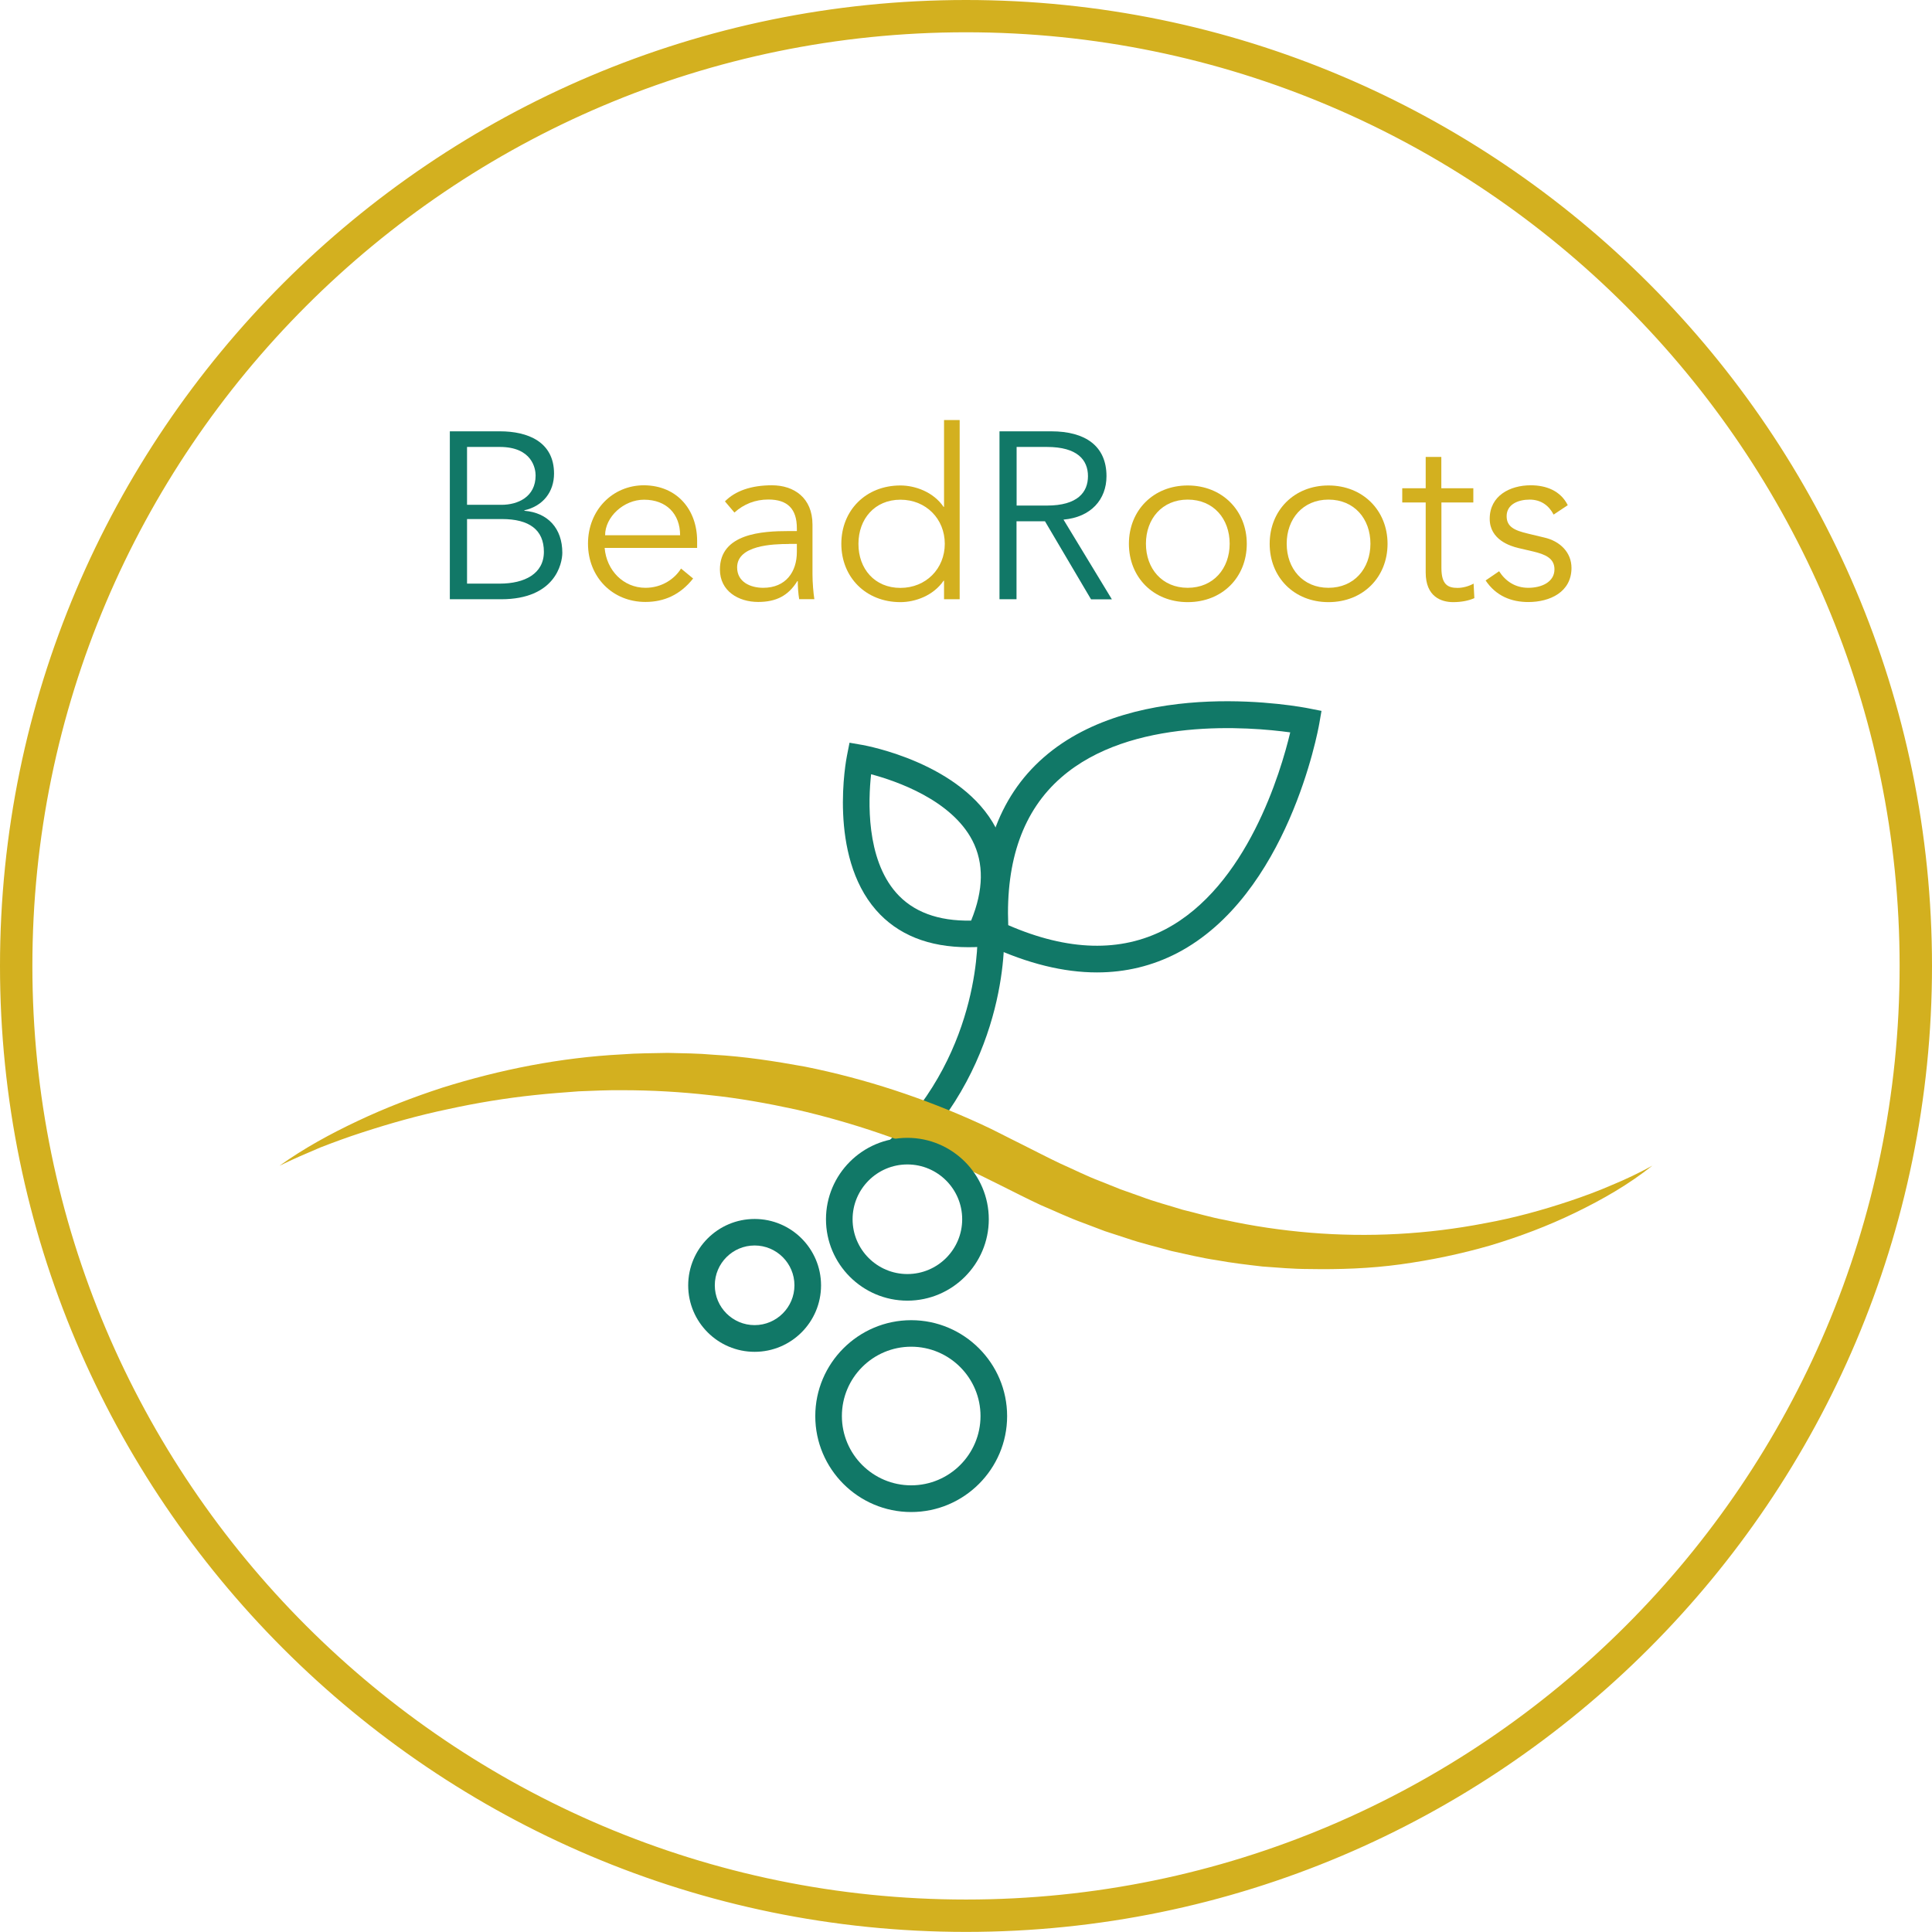 <?xml version="1.0" encoding="UTF-8"?>
<svg id="Livello_2" xmlns="http://www.w3.org/2000/svg" viewBox="0 0 207.66 207.65">
  <defs>
    <style>
      .cls-1 {
        fill: #117867;
      }

      .cls-2 {
        stroke: #d3b01f;
        stroke-miterlimit: 10;
        stroke-width: 2px;
      }

      .cls-2, .cls-3 {
        fill: #d3b01f;
      }
    </style>
  </defs>
  <g id="Livello_1-2" data-name="Livello_1">
    <g>
      <g>
        <path class="cls-1" d="M97.94,162.52c-5.69,0-10.31-4.63-10.31-10.31s4.63-10.31,10.31-10.31,10.31,4.63,10.31,10.31c0,5.68-4.63,10.31-10.31,10.31ZM97.94,144.75c-4.11,0-7.45,3.34-7.45,7.45s3.34,7.45,7.45,7.45,7.45-3.34,7.45-7.45c0-4.1-3.34-7.45-7.45-7.45Z"/>
        <path class="cls-1" d="M81.11,145.3c-3.94,0-7.14-3.2-7.14-7.14s3.2-7.14,7.14-7.14,7.14,3.2,7.14,7.14-3.2,7.14-7.14,7.14ZM81.11,133.87c-2.36,0-4.28,1.92-4.28,4.28s1.92,4.28,4.28,4.28,4.28-1.92,4.28-4.28-1.92-4.28-4.28-4.28Z"/>
        <path class="cls-1" d="M104.07,101.81c-4.26,0-7.59-1.34-9.91-3.99-5.18-5.93-3.21-16.19-3.12-16.62l.27-1.37,1.38.24c.44.08,10.71,1.96,14.36,8.94,1.8,3.45,1.66,7.46-.41,11.94l-.36.77-.85.05c-.47.03-.92.04-1.36.04ZM93.63,83.22c-.31,2.82-.55,9.03,2.68,12.72,1.8,2.06,4.51,3.08,8.07,3.01,1.35-3.29,1.39-6.19.13-8.62-2.26-4.34-8.14-6.38-10.88-7.11Z"/>
        <path class="cls-1" d="M117.91,104.52c-3.59,0-7.44-.95-11.53-2.84l-.77-.36-.05-.85c-.52-8.35,1.7-14.76,6.62-19.06,10.09-8.82,27.75-5.42,28.49-5.27l1.37.27-.24,1.38c-.13.75-3.37,18.43-15.25,24.64-2.68,1.39-5.56,2.09-8.64,2.09ZM108.37,99.44c6.42,2.79,12.09,2.94,16.86.46,8.82-4.61,12.45-16.98,13.45-21.18-4.29-.59-17.15-1.69-24.63,4.86-4.05,3.53-5.96,8.86-5.68,15.86Z"/>
        <path class="cls-1" d="M97.6,124.62l-2-2.04c10.06-9.85,9.47-22.33,9.47-22.45l2.85-.17c.03.56.7,13.87-10.32,24.66Z"/>
        <path class="cls-3" d="M30.04,125.3c2.63-1.88,5.49-3.44,8.42-4.82,2.94-1.39,5.98-2.56,9.08-3.57,6.22-1.95,12.71-3.24,19.29-3.58,1.64-.13,3.29-.12,4.94-.16,1.65.04,3.3.05,4.94.2,3.3.18,6.57.69,9.82,1.28,6.49,1.3,12.81,3.39,18.81,6.13,1.5.68,2.96,1.47,4.43,2.19,1.43.71,2.79,1.43,4.21,2.1,1.43.63,2.82,1.34,4.28,1.89l2.17.87,2.2.78c1.46.56,2.97.94,4.45,1.41,1.51.36,3.01.82,4.54,1.1,3.04.67,6.13,1.12,9.24,1.38,6.22.51,12.54.18,18.74-1.02,3.11-.56,6.17-1.4,9.19-2.41,1.51-.51,3.01-1.06,4.47-1.7,1.48-.61,2.93-1.3,4.34-2.08-2.53,2.02-5.36,3.64-8.29,5.06s-6,2.58-9.14,3.52c-3.15.91-6.37,1.58-9.64,2.03s-6.58.56-9.88.5c-1.66,0-3.3-.15-4.96-.27-1.64-.19-3.29-.38-4.92-.68-1.64-.24-3.25-.64-4.87-.99-1.59-.45-3.21-.82-4.78-1.36l-2.36-.77-2.32-.88c-1.56-.56-3.05-1.28-4.57-1.92-1.49-.69-2.98-1.46-4.43-2.18-1.41-.68-2.79-1.41-4.22-2.06-5.68-2.62-11.61-4.65-17.69-6.04-3.05-.66-6.13-1.22-9.24-1.54-3.11-.35-6.24-.53-9.38-.53-1.57-.02-3.14.06-4.71.12-1.57.12-3.14.23-4.7.4-3.14.33-6.26.84-9.36,1.52-3.11.65-6.17,1.51-9.21,2.5-1.52.49-3.02,1.04-4.51,1.62-1.46.62-2.93,1.25-4.38,1.96Z"/>
        <path class="cls-1" d="M97.53,139.8c-4.83,0-8.75-3.93-8.75-8.75s3.93-8.75,8.75-8.75,8.75,3.93,8.75,8.75-3.93,8.75-8.75,8.75ZM97.53,125.16c-3.25,0-5.89,2.64-5.89,5.89s2.64,5.89,5.89,5.89,5.89-2.64,5.89-5.89-2.64-5.89-5.89-5.89Z"/>
        <g>
          <path class="cls-1" d="M48.36,46.36h5.38c2.98,0,5.81,1.12,5.81,4.54,0,1.96-1.17,3.49-3.19,3.95v.05c2.52.2,4.08,1.89,4.08,4.51,0,1.17-.77,5-6.58,5h-5.51v-18.05h.01ZM50.2,54.26h3.7c1.76,0,3.67-.84,3.67-3.16,0-.74-.38-3.06-3.85-3.06h-3.52s0,6.22,0,6.22ZM50.2,62.73h3.52c2.65,0,4.74-1.05,4.74-3.42s-1.58-3.52-4.51-3.52h-3.75v6.94Z"/>
          <path class="cls-3" d="M64.99,58.9c.2,2.4,2.01,4.28,4.39,4.28,1.79,0,3.16-.99,3.82-2.07l1.3,1.07c-1.4,1.78-3.16,2.52-5.13,2.52-3.54,0-6.17-2.68-6.17-6.27s2.63-6.27,6.02-6.27c3.62.03,5.71,2.7,5.71,5.97v.76h-9.94ZM73.1,57.53c0-2.27-1.45-3.82-3.88-3.82-2.19,0-4.18,1.86-4.18,3.82h8.06Z"/>
          <path class="cls-3" d="M85.65,57.09v-.31c0-2.07-.99-3.09-3.06-3.09-1.4,0-2.63.48-3.65,1.4l-1.02-1.2c1.1-1.12,2.81-1.73,5.05-1.73,2.35,0,4.36,1.33,4.36,4.23v5.33c0,.92.1,2.04.2,2.68h-1.63c-.1-.59-.15-1.3-.15-1.94h-.05c-.97,1.58-2.29,2.24-4.21,2.24-2.12,0-4.11-1.17-4.11-3.49,0-3.88,4.56-4.13,7.42-4.13h.85ZM84.79,58.47c-1.71,0-5.56.13-5.56,2.52,0,1.58,1.45,2.19,2.8,2.19,2.45,0,3.62-1.73,3.62-3.85v-.87h-.86Z"/>
          <path class="cls-3" d="M103.15,64.41h-1.68v-1.99h-.05c-1.1,1.61-3.06,2.3-4.64,2.3-3.72,0-6.35-2.68-6.35-6.27s2.63-6.27,6.35-6.27c1.58,0,3.54.69,4.64,2.3h.05v-9.33h1.68v19.26ZM96.78,63.19c2.75,0,4.77-2.07,4.77-4.74s-2.01-4.74-4.77-4.74-4.51,2.07-4.51,4.74c-.01,2.67,1.73,4.74,4.51,4.74Z"/>
          <path class="cls-1" d="M109.27,64.41h-1.84v-18.05h5.56c3.67,0,5.94,1.58,5.94,4.82,0,2.5-1.66,4.41-4.62,4.67l5.2,8.57h-2.24l-4.95-8.39h-3.06v8.38h0ZM109.27,54.34h3.26c3.29,0,4.41-1.43,4.41-3.16s-1.12-3.14-4.41-3.14h-3.26v6.3Z"/>
          <path class="cls-3" d="M127.66,64.72c-3.7,0-6.32-2.68-6.32-6.27s2.63-6.27,6.32-6.27,6.35,2.68,6.35,6.27c0,3.59-2.62,6.27-6.35,6.27ZM127.66,53.7c-2.75,0-4.49,2.07-4.49,4.74s1.73,4.74,4.49,4.74,4.51-2.07,4.51-4.74c0-2.67-1.73-4.74-4.51-4.74Z"/>
          <path class="cls-3" d="M142.79,64.72c-3.7,0-6.32-2.68-6.32-6.27s2.63-6.27,6.32-6.27,6.35,2.68,6.35,6.27-2.63,6.27-6.35,6.27ZM142.79,53.7c-2.75,0-4.49,2.07-4.49,4.74s1.73,4.74,4.49,4.74,4.51-2.07,4.51-4.74c0-2.67-1.73-4.74-4.51-4.74Z"/>
          <path class="cls-3" d="M158.37,54.01h-3.44v7.04c0,1.78.69,2.14,1.73,2.14.59,0,1.22-.18,1.73-.46l.08,1.56c-.61.28-1.43.43-2.27.43-1.27,0-2.96-.56-2.96-3.19v-7.52h-2.52v-1.53h2.52v-3.37h1.68v3.37h3.44v1.53h.01Z"/>
          <path class="cls-3" d="M166.99,55.31c-.51-.97-1.35-1.61-2.58-1.61s-2.47.51-2.47,1.78c0,1.12.79,1.53,2.35,1.89l1.71.41c1.66.38,2.91,1.58,2.91,3.26,0,2.6-2.32,3.67-4.64,3.67-1.81,0-3.47-.64-4.59-2.32l1.45-.99c.69,1.07,1.73,1.78,3.14,1.78s2.81-.61,2.81-1.99c0-1.2-1.02-1.61-2.27-1.91l-1.63-.38c-.82-.2-3.06-.87-3.06-3.14,0-2.47,2.17-3.6,4.41-3.6,1.66,0,3.21.59,3.98,2.14l-1.52,1.01Z"/>
        </g>
      </g>
      <path class="cls-2" d="M103.83,206.65C47.13,206.65,1,160.52,1,103.82S47.13,1,103.83,1s102.83,46.13,102.83,102.83-46.13,102.82-102.83,102.82ZM103.83,2.47C47.94,2.47,2.48,47.94,2.48,103.82s45.47,101.35,101.35,101.35,101.35-45.47,101.35-101.35S159.72,2.47,103.83,2.47Z"/>
    </g>
  </g>
</svg>